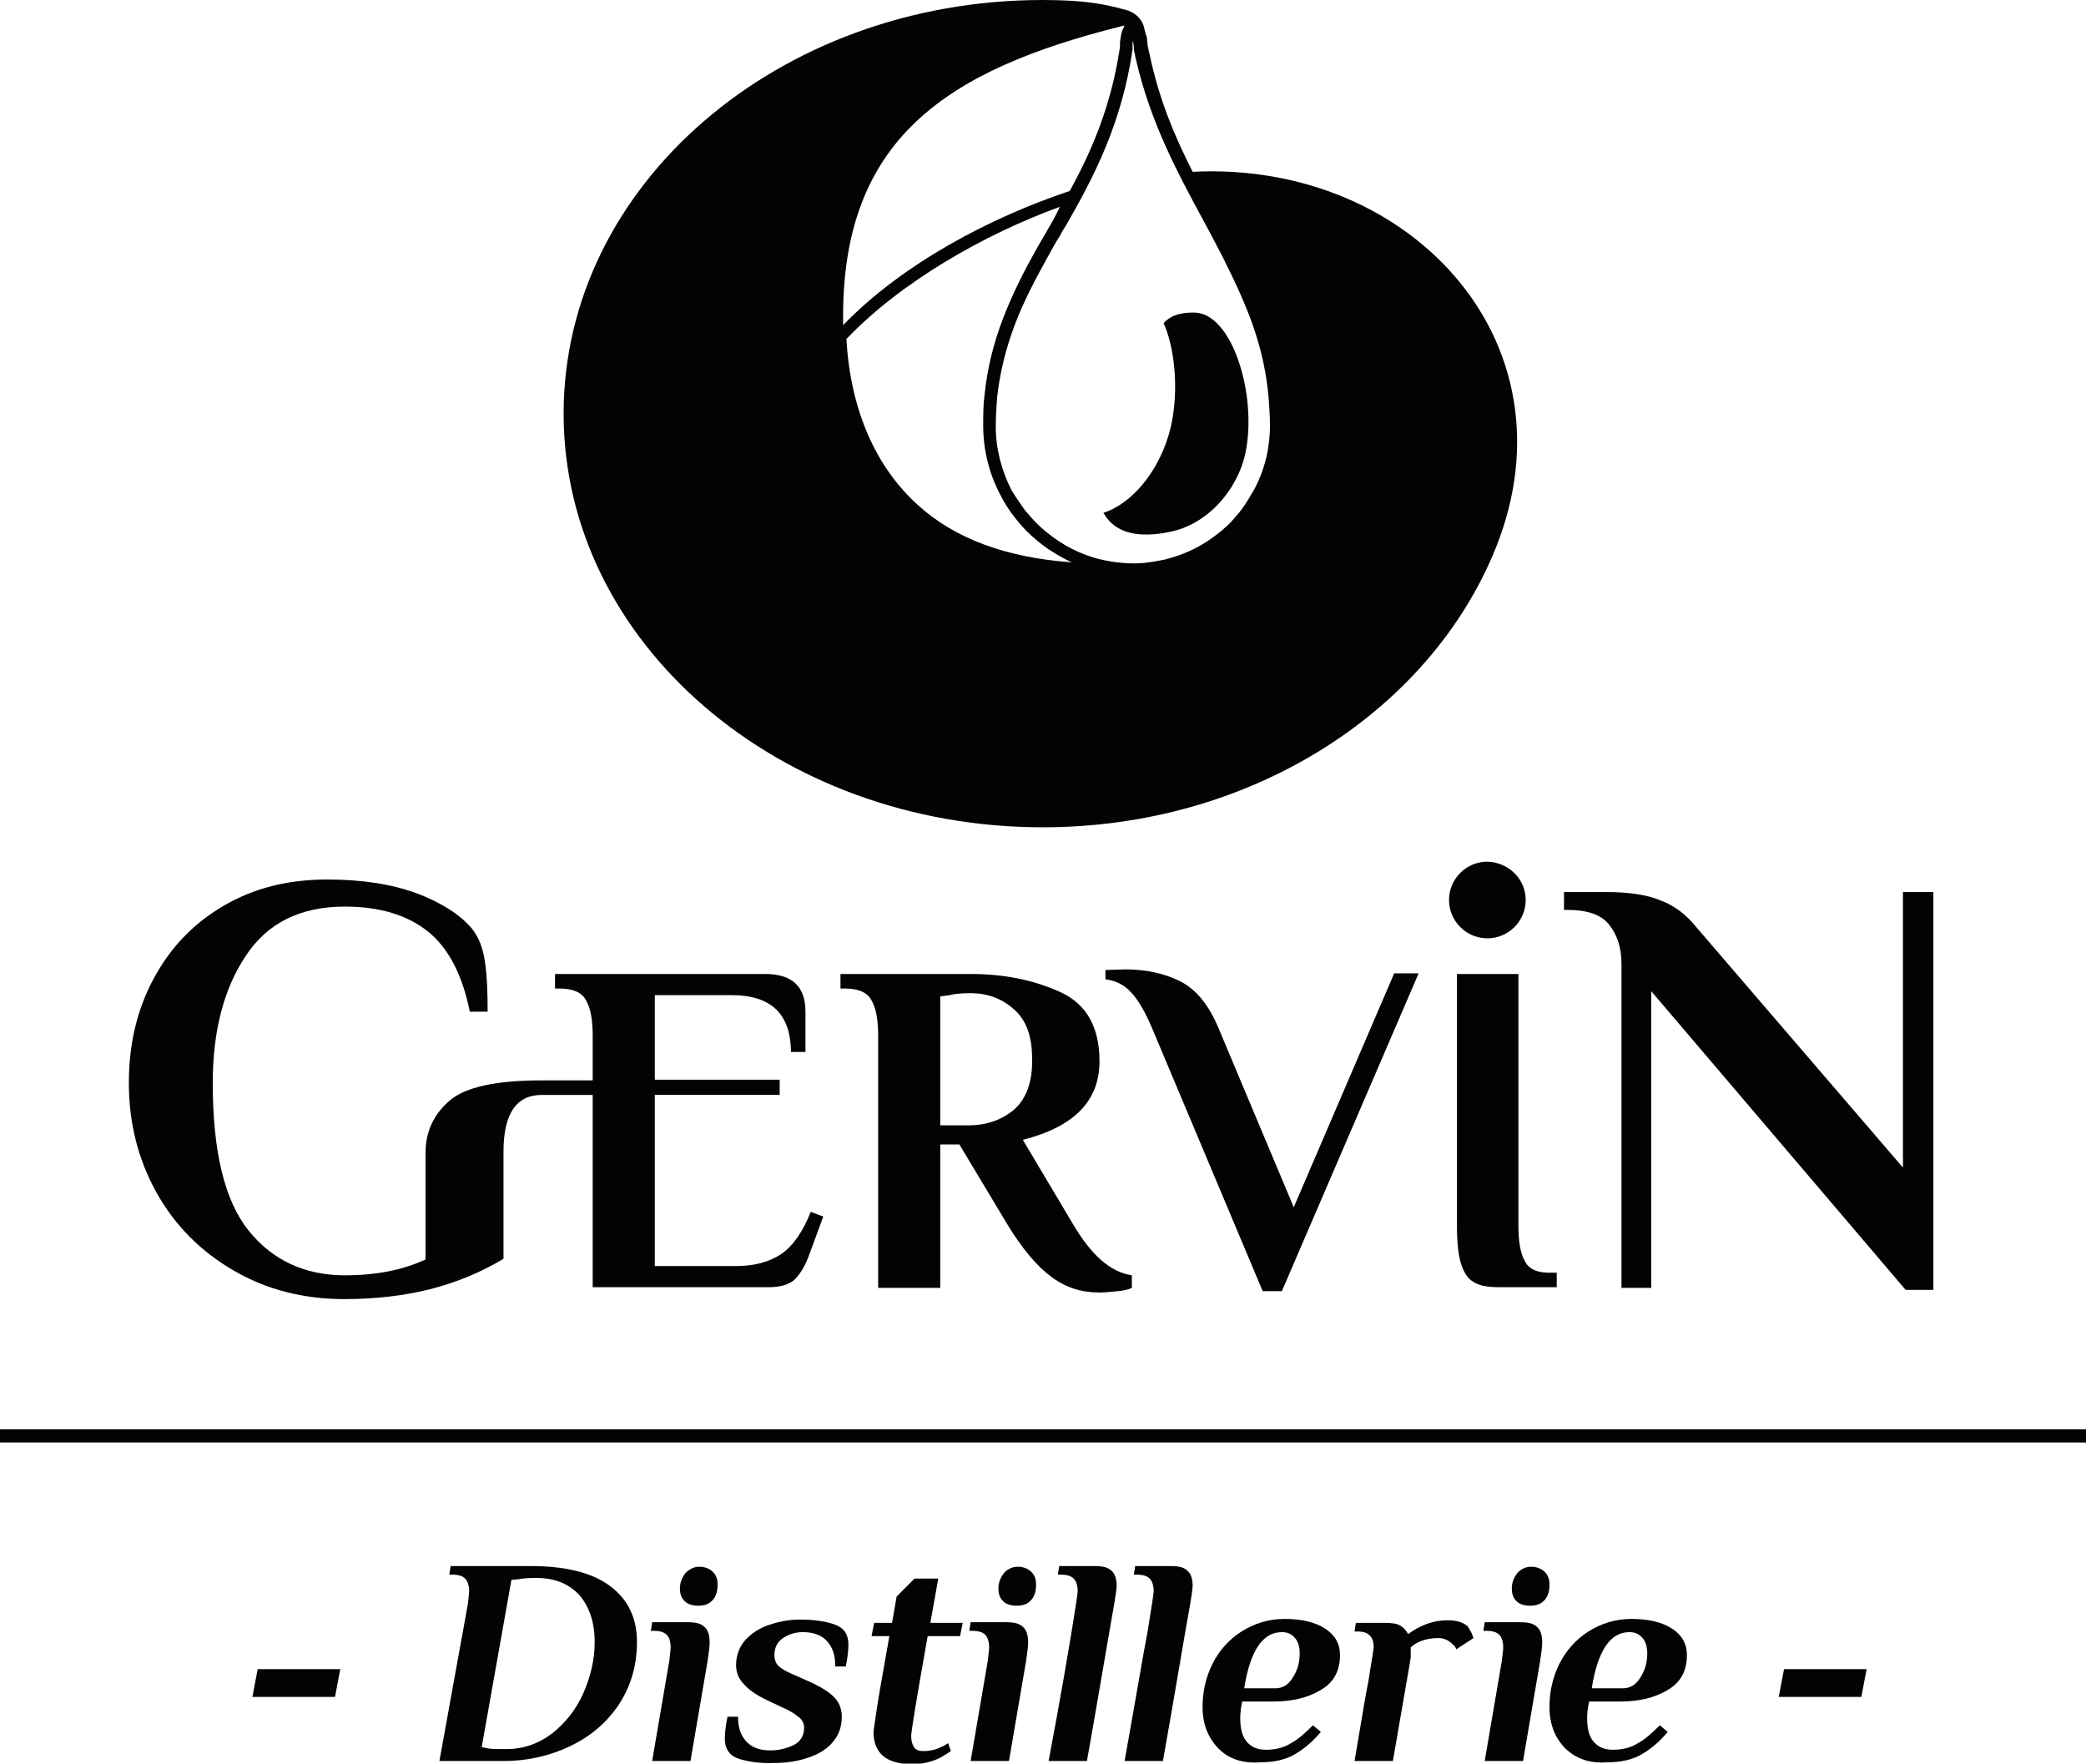 <?xml version="1.0" encoding="UTF-8"?> <svg xmlns="http://www.w3.org/2000/svg" xmlns:xlink="http://www.w3.org/1999/xlink" version="1.1" x="0px" y="0px" viewBox="0 0 315.7 266.9" style="enable-background:new 0 0 315.7 266.9;" xml:space="preserve"> <style type="text/css"> .st0{fill:#020302;} .st1{display:none;} .st2{display:inline;} .st3{fill:#FFFFFF;} </style> <g id="Calque_2"> </g> <g id="Calque_1"> <g> <path class="st0" d="M180.5,26c-2.7-5.3-5.1-11-6.5-17.7c-0.1-0.3-0.1-0.6-0.2-0.8c0-0.1,0-0.3-0.1-0.5c0-0.3-0.1-0.7-0.1-1 c0-0.3-0.1-0.6-0.2-0.8c-0.1-0.4-0.2-0.8-0.3-1.2c-0.1-0.4-0.7-2.1-3.1-2.6C167.1,0.6,164,0,157.8,0c-40,0-72.5,28-72.5,62.6 c0,34.6,32.5,62.6,72.5,62.6c31.2,0,57.7-17.1,68-40.9C239.6,52.6,213.9,24.3,180.5,26z M158.7,34.5c-0.6,1.1-1.3,2.2-1.9,3.3 c-1.7,3-3.5,6.5-5,10.4c-1.5,3.9-2.4,7.7-2.8,11.6c-0.2,1.5-0.2,3-0.2,4.6c0,3.7,0.9,7.3,2.6,10.5c0.6,1.2,1.3,2.3,2.1,3.3 c0.6,0.8,1.2,1.5,1.9,2.2c1,1,2,1.8,3.1,2.6c1.2,0.8,2.4,1.5,3.7,2.1c-9.9-0.7-17.7-3.6-23.2-8.6c-6.4-5.7-10.3-14.4-10.9-25.2 c8.3-8.7,21-15.9,32.3-20C159.9,32.4,159.3,33.5,158.7,34.5z M182.3,33.7c1,1.8,1.9,3.6,2.8,5.3c2,4,3.4,7.1,4.5,10.2 c1.3,3.7,2.1,7.4,2.4,11.1c0.1,1.3,0.2,2.7,0.2,4.1c0,3.4-0.8,6.7-2.4,9.7c-0.6,1-1.2,2.1-1.9,3c-0.5,0.7-1.1,1.3-1.7,2 c-0.7,0.7-1.4,1.3-2.2,1.9c-1.7,1.3-3.5,2.3-5.5,3c-0.8,0.3-1.5,0.5-2.3,0.7c-1,0.2-2.1,0.4-3.2,0.5c-2.2,0.2-4.6-0.1-6.7-0.6 c-2.3-0.6-4.5-1.6-6.5-3c-1-0.7-2-1.5-2.9-2.4c-0.6-0.6-1.2-1.3-1.8-2c-0.7-1-1.4-2-2-3c-1.5-2.9-2.4-6.3-2.4-9.6 c0-1.5,0.1-3,0.2-4.4c0.4-3.7,1.3-7.4,2.7-11.1c1.4-3.7,3.3-7.2,4.9-10.1c0.6-1.1,1.2-2.2,1.9-3.3c0.3-0.6,0.6-1.1,1-1.7 c0,0,0,0,0,0c0,0,0,0,0,0c4.3-7.5,8.4-15.5,10-26.5c0-0.1,0-0.2,0-0.4l0-0.4c0-0.2,0-0.4,0.1-0.5c0,0.1,0,0.2,0,0.3 c0.1,0.3,0.1,0.7,0.1,0.9c0,0.3,0.1,0.5,0.1,0.6c0.1,0.3,0.1,0.6,0.2,0.9C174.1,18.6,178.3,26.3,182.3,33.7z M169.6,4 c0.2-0.1,0.4-0.1,0.6-0.1c0,0.1-0.1,0.1-0.1,0.2c-0.4,0.6-0.5,1.6-0.6,2.3l0,0.4c0,0.1,0,0.2,0,0.3c-1.3,8.8-4.2,15.6-7.6,21.8 c-12,4-25.3,11-34.3,20.3c0-0.2,0-0.4,0-0.6C127.3,21,143.3,10.6,169.6,4z"></path> <path class="st0" d="M180.7,47.3c-1.6,0-3.3,0.2-4.6,1.6c1.6,3.5,2.4,9.9,1.1,15.7c-1.6,6.7-6,11.7-10.2,13 c1.8,3.3,5.6,3.8,10,2.9c5.7-1.1,10.3-6.3,11.5-12C190.3,59.8,186.5,47.3,180.7,47.3"></path> <path class="st0" d="M230.9,136.2c0,3.2-2.6,5.8-5.8,5.8c-3.2,0-5.8-2.6-5.8-5.8c0-3.2,2.6-5.8,5.8-5.8 C228.3,130.5,230.9,133,230.9,136.2"></path> <g> <path class="st0" d="M118.2,189.8c-1.8,1.2-4.1,1.8-6.8,1.8H99.1v-25.9H118v-2.3H99.1v-12.8h11.6c3,0,5.2,0.7,6.7,2.1 c1.5,1.4,2.3,3.6,2.3,6.5h2.2v-6.1c0-3.8-2-5.7-6.1-5.7H84v2.2h0.7c2,0,3.4,0.6,4,1.8c0.7,1.2,1,3,1,5.4v6.7H82 c-6.9,0-11.6,1-14,3.1c-2.4,2.1-3.6,4.7-3.6,7.9v16.1c-3.4,1.6-7.5,2.4-12.2,2.4c-6.1,0-11-2.3-14.6-6.8 c-3.6-4.5-5.4-11.9-5.4-22.3c0-7.7,1.6-14.1,4.9-19.1c3.3-5.1,8.3-7.6,15.1-7.6c5.3,0,9.5,1.3,12.6,3.8c3.1,2.5,5.2,6.6,6.3,12.1 h2.7c0-3-0.1-5.5-0.4-7.5c-0.3-2.1-0.9-3.7-2-5.1c-1.8-2.1-4.6-3.9-8.3-5.3c-3.8-1.4-8.3-2.1-13.6-2.1c-5.9,0-11.1,1.3-15.7,4 c-4.6,2.7-8.1,6.4-10.6,11.1c-2.5,4.7-3.7,9.9-3.7,15.7c0,6,1.4,11.6,4.2,16.6c2.8,5,6.7,8.9,11.7,11.8c5,2.9,10.6,4.3,16.7,4.3 c4.7,0,9-0.5,13-1.5c3.9-1,7.6-2.5,11.1-4.6v-16.2c0-5.7,1.9-8.6,5.8-8.6v0h7.7v29.1h26.6c1.8,0,3.2-0.4,4-1.2s1.6-2.1,2.2-3.8 l2.1-5.7l-1.9-0.7C121.5,186.4,120,188.6,118.2,189.8z"></path> <path class="st0" d="M162.3,185.1l-7.5-12.6c7.8-2,11.6-5.9,11.6-11.9c0-5.2-2-8.7-6-10.5c-4-1.8-8.5-2.7-13.4-2.7h-19.8v2.2h0.7 c2,0,3.4,0.6,4,1.8c0.7,1.2,1,3,1,5.4v38.1h9.4v-21.7h2.9l7.2,12c2.3,3.8,4.6,6.5,6.8,8.1c2.2,1.6,4.5,2.3,7.2,2.3 c0.9,0,1.8-0.1,2.8-0.2s1.7-0.3,2.1-0.5V193C168,192.5,165.1,189.9,162.3,185.1z M153.5,167.9c-1.9,1.6-4.2,2.4-6.9,2.4h-4.3 v-19.5l1.4-0.2c0.8-0.2,1.8-0.3,3.2-0.3c2.5,0,4.7,0.8,6.5,2.4c1.9,1.6,2.8,4.1,2.8,7.5C156.3,163.7,155.3,166.3,153.5,167.9z"></path> <path class="st0" d="M195.8,182.7l-11.3-26.9c-1.5-3.7-3.5-6.1-5.9-7.3c-2.4-1.2-5.2-1.8-8.3-1.8l-3,0.1v1.4 c1.5,0.2,2.8,0.8,3.8,1.9c1.1,1.1,2.2,3,3.3,5.6l16.7,39.7h2.9l20.7-48.1h-3.7L195.8,182.7z"></path> <path class="st0" d="M230.8,190.9c-0.7-1.2-1-3-1-5.4v-38.1h-9.3v38.1c0,2.5,0.2,4.4,0.6,5.7c0.4,1.3,1,2.3,1.9,2.8 c0.9,0.6,2.2,0.8,4,0.8h8.6v-2.2h-0.7C232.8,192.7,231.4,192.1,230.8,190.9z"></path> <path class="st0" d="M288,135v41.7l-31.2-36.3c-1.5-1.9-3.3-3.3-5.4-4.1c-2.1-0.9-4.9-1.3-8.3-1.3h-6.4v2.7h0.5 c3,0,5.1,0.7,6.3,2.2c1.2,1.5,1.9,3.4,1.9,6v49h4.5v-44.9l38.5,45.2h4.2V135H288z"></path> </g> <rect y="216.3" class="st0" width="315.7" height="2"></rect> <g> <path class="st0" d="M38.2,256.8l0.8-4.2h12.5l-0.8,4.2H38.2z"></path> <path class="st0" d="M70.8,242.8c0.1-1,0.2-1.6,0.2-2c0-0.8-0.2-1.5-0.6-1.9c-0.4-0.4-1-0.6-2-0.6h-0.4l0.2-1.3h12.1 c5.3,0,9.3,1,12,3c2.7,2,4.1,4.8,4.1,8.5c0,3.5-0.9,6.6-2.7,9.4c-1.8,2.7-4.2,4.8-7.3,6.3s-6.5,2.3-10.2,2.3h-9.7L70.8,242.8z M76.6,264.7c2.6,0,4.9-0.8,7-2.4c2-1.6,3.6-3.6,4.7-6.1c1.1-2.5,1.7-5.1,1.7-7.7c0-3-0.8-5.3-2.3-7.1c-1.6-1.7-3.7-2.6-6.5-2.6 h-0.4c-1,0-1.8,0.1-2.4,0.2l-1,0.1l-4.5,25.3l1,0.2c0.4,0.1,1.2,0.1,2.3,0.1H76.6z"></path> <path class="st0" d="M101.3,251.3c0.1-1,0.2-1.6,0.2-2c0-0.8-0.2-1.5-0.6-1.9c-0.4-0.4-1-0.6-2-0.6h-0.4l0.2-1.3h5.4 c1.2,0,2,0.2,2.5,0.7c0.5,0.4,0.8,1.2,0.8,2.3c0,0.6-0.1,1.5-0.3,2.8l-2.6,15.2h-5.8L101.3,251.3z M103.6,242.3 c-0.5-0.5-0.7-1.1-0.7-1.9c0-0.9,0.3-1.6,0.8-2.3c0.6-0.6,1.3-1,2.1-1c0.9,0,1.6,0.3,2.1,0.8c0.5,0.5,0.7,1.1,0.7,1.9 c0,1-0.2,1.7-0.7,2.3c-0.5,0.6-1.2,0.9-2.2,0.9C104.8,243,104.1,242.8,103.6,242.3z"></path> <path class="st0" d="M111.9,266.2c-1.5-0.5-2.2-1.5-2.2-3.1c0-0.7,0.1-1.9,0.4-3.3h1.6v0.1c0,1.5,0.4,2.7,1.2,3.6 c0.8,0.9,2,1.4,3.7,1.4c1.3,0,2.4-0.3,3.5-0.8c1-0.5,1.6-1.4,1.6-2.6c0-0.7-0.3-1.3-0.9-1.7c-0.6-0.5-1.4-1-2.6-1.5l-2.1-1 c-1.5-0.7-2.7-1.5-3.5-2.4c-0.8-0.8-1.2-1.8-1.2-2.9c0-1.5,0.5-2.8,1.4-3.8s2.1-1.8,3.6-2.3c1.5-0.5,3-0.8,4.6-0.8 c2,0,3.7,0.2,5.2,0.7c1.5,0.5,2.2,1.5,2.2,3.1c0,0.7-0.1,1.9-0.4,3.3h-1.6V252c0-1.5-0.4-2.7-1.2-3.6c-0.8-0.9-2-1.4-3.7-1.4 c-1.1,0-2.1,0.3-3,0.9c-0.9,0.6-1.3,1.5-1.3,2.6c0,0.6,0.2,1.2,0.6,1.6c0.4,0.4,1.1,0.8,2,1.2l2.5,1.1c1.8,0.8,3.1,1.6,3.9,2.4 c0.8,0.8,1.2,1.8,1.2,3c0,1.6-0.5,2.9-1.5,4c-1,1.1-2.3,1.8-3.9,2.3c-1.6,0.5-3.2,0.7-4.9,0.7 C115.1,266.9,113.3,266.6,111.9,266.2z"></path> <path class="st0" d="M133.6,265.7c-0.9-0.8-1.4-2-1.4-3.6c0-0.2,0.2-1.4,0.5-3.5c0.3-2.1,1-5.8,1.9-11h-2.7l0.4-2h2.7l0.7-4 l2.7-2.7h3.6l-1.2,6.7h4.9l-0.4,2h-4.9c-1.7,9.5-2.5,14.5-2.5,15.1c0,0.8,0.2,1.4,0.5,1.8s0.8,0.5,1.4,0.5c0.9,0,1.8-0.2,2.6-0.6 c0.3-0.1,0.6-0.3,1.1-0.6l0.4,1.2c-0.4,0.3-0.9,0.6-1.6,1c-1.4,0.7-2.9,1-4.6,1C135.9,266.9,134.5,266.5,133.6,265.7z"></path> <path class="st0" d="M149.5,251.3c0.1-1,0.2-1.6,0.2-2c0-0.8-0.2-1.5-0.6-1.9c-0.4-0.4-1-0.6-2-0.6h-0.4l0.2-1.3h5.4 c1.2,0,2,0.2,2.5,0.7c0.5,0.4,0.8,1.2,0.8,2.3c0,0.6-0.1,1.5-0.3,2.8l-2.6,15.2h-5.8L149.5,251.3z M151.8,242.3 c-0.5-0.5-0.7-1.1-0.7-1.9c0-0.9,0.3-1.6,0.8-2.3c0.5-0.6,1.3-1,2.1-1c0.9,0,1.6,0.3,2.1,0.8c0.5,0.5,0.7,1.1,0.7,1.9 c0,1-0.2,1.7-0.7,2.3c-0.5,0.6-1.2,0.9-2.2,0.9C153,243,152.3,242.8,151.8,242.3z"></path> <path class="st0" d="M227.3,251.3c0.1-1,0.2-1.6,0.2-2c0-0.8-0.2-1.5-0.6-1.9c-0.4-0.4-1-0.6-2-0.6h-0.4l0.2-1.3h5.4 c1.2,0,2,0.2,2.5,0.7c0.5,0.4,0.8,1.2,0.8,2.3c0,0.6-0.1,1.5-0.3,2.8l-2.6,15.2h-5.8L227.3,251.3z M229.5,242.3 c-0.5-0.5-0.7-1.1-0.7-1.9c0-0.9,0.3-1.6,0.8-2.3c0.5-0.6,1.3-1,2.1-1c0.9,0,1.6,0.3,2.1,0.8c0.5,0.5,0.7,1.1,0.7,1.9 c0,1-0.2,1.7-0.7,2.3c-0.5,0.6-1.2,0.9-2.2,0.9C230.7,243,230,242.8,229.5,242.3z"></path> <path class="st0" d="M162.2,246.8c0.6-3.7,0.9-5.7,0.9-6c0-0.8-0.2-1.5-0.6-1.9c-0.4-0.4-1-0.6-2-0.6h-0.4l0.2-1.3h5.4 c1.2,0,2,0.2,2.5,0.7c0.5,0.4,0.8,1.2,0.8,2.3c0,0.3-0.2,1.9-0.7,4.6c-0.5,2.8-1.3,7.6-2.5,14.5l-1.3,7.4h-5.8 C160.5,257,161.6,250.4,162.2,246.8z"></path> <path class="st0" d="M173.7,246.8c0.6-3.7,0.9-5.7,0.9-6c0-0.8-0.2-1.5-0.6-1.9s-1-0.6-2-0.6h-0.4l0.2-1.3h5.4 c1.2,0,2,0.2,2.5,0.7c0.5,0.4,0.8,1.2,0.8,2.3c0,0.3-0.2,1.9-0.7,4.6s-1.3,7.6-2.5,14.5l-1.3,7.4h-5.8 C171.9,257,173,250.4,173.7,246.8z"></path> <path class="st0" d="M184.3,264.5c-1.5-1.6-2.3-3.6-2.3-6.2c0-2.3,0.5-4.5,1.5-6.5c1-2,2.5-3.7,4.4-4.9c1.9-1.2,4.1-1.9,6.5-1.9 c2.6,0,4.7,0.5,6.2,1.5s2.2,2.3,2.2,4c0,2.4-1,4.2-3,5.3c-2,1.2-4.4,1.7-7.1,1.7H188c-0.2,0.9-0.3,1.8-0.3,2.5 c0,1.6,0.3,2.8,1,3.6c0.7,0.8,1.6,1.2,2.9,1.2c1.4,0,2.7-0.3,3.8-1c1.1-0.6,2.2-1.6,3.3-2.7l1.2,1c-1.1,1.3-2.4,2.5-3.8,3.3 c-1.4,0.9-3.3,1.3-5.4,1.3C187.9,266.9,185.8,266.1,184.3,264.5z M193,255.5c1.1,0,2-0.5,2.7-1.7c0.7-1.1,1-2.3,1-3.6 c0-1.1-0.3-1.9-0.8-2.4c-0.5-0.6-1.2-0.8-1.9-0.8c-2.9,0-4.8,2.8-5.7,8.5H193z"></path> <path class="st0" d="M236.8,264.5c-1.5-1.6-2.3-3.6-2.3-6.2c0-2.3,0.5-4.5,1.5-6.5c1-2,2.5-3.7,4.4-4.9c1.9-1.2,4.1-1.9,6.5-1.9 c2.6,0,4.7,0.5,6.2,1.5s2.2,2.3,2.2,4c0,2.4-1,4.2-3,5.3c-2,1.2-4.4,1.7-7.1,1.7h-4.7c-0.2,0.9-0.3,1.8-0.3,2.5 c0,1.6,0.3,2.8,1,3.6c0.7,0.8,1.6,1.2,2.9,1.2c1.4,0,2.7-0.3,3.8-1c1.1-0.6,2.2-1.6,3.3-2.7l1.2,1c-1.1,1.3-2.4,2.5-3.8,3.3 c-1.4,0.9-3.3,1.3-5.4,1.3C240.5,266.9,238.4,266.1,236.8,264.5z M245.6,255.5c1.1,0,2-0.5,2.7-1.7c0.7-1.1,1-2.3,1-3.6 c0-1.1-0.3-1.9-0.8-2.4c-0.5-0.6-1.2-0.8-1.9-0.8c-2.9,0-4.8,2.8-5.7,8.5H245.6z"></path> <path class="st0" d="M222.7,247.1c0.2,0.5,0.3,0.8,0.3,0.8l-2.6,1.7c-0.1-0.3-0.3-0.6-0.6-0.8c-0.6-0.6-1.3-0.9-2.1-0.9 c-1.8,0-3.2,0.5-4.2,1.4c0,0.1,0,0.4,0,0.7c0,0.1,0,0.4,0,0.7c0,0.3-0.1,0.6-0.1,0.8l-2.6,15h-5.8c1.2-7.2,1.9-11.2,2.1-12.1 c0.5-3.2,0.8-4.9,0.8-5.1c0-0.8-0.2-1.4-0.6-1.8s-1-0.6-1.9-0.6h-0.4l0.2-1.3h4.4c1,0,1.8,0.1,2.3,0.4c0.5,0.3,0.9,0.7,1.2,1.3 c1.9-1.4,3.9-2.1,6-2.1c1.3,0,2.3,0.3,3,0.9C222.2,246.2,222.4,246.6,222.7,247.1z"></path> <path class="st0" d="M269.2,256.8l0.8-4.2h12.5l-0.8,4.2H269.2z"></path> </g> </g> </g> <g id="Light" class="st1"> <g class="st2"> <path class="st3" d="M-598.3,256.4l0.5-3.2h11.6l-0.5,3.2H-598.3z"></path> <path class="st3" d="M-565,242.4c0.1-0.6,0.2-1.3,0.2-2c0-0.8-0.2-1.5-0.6-1.9c-0.4-0.4-1.1-0.7-2-0.7h-0.9l0.2-0.9h11.9 c5.1,0,9,1,11.6,3c2.6,2,3.9,4.9,3.9,8.5c0,3.5-0.8,6.6-2.5,9.4c-1.7,2.8-4,5-7,6.6c-3,1.6-6.3,2.4-10,2.4h-9L-565,242.4z M-552.8,262.9c2.2-1.6,3.9-3.6,5.2-6.1c1.2-2.5,1.9-5.2,1.9-8c0-3.1-0.9-5.6-2.7-7.5c-1.8-1.9-4.2-2.8-7.2-2.8 c-1.4,0-2.9,0.2-4.7,0.7l-4.5,25.4c1.7,0.4,3.2,0.6,4.5,0.6C-557.4,265.3-555,264.5-552.8,262.9z"></path> <path class="st3" d="M-535.2,253.3c0.4-2.6,0.6-4,0.6-4.3c0-0.8-0.2-1.5-0.6-1.9c-0.4-0.4-1.1-0.6-2-0.6h-0.9l0.1-0.9h4.1 c1.2,0,2.1,0.2,2.7,0.6c0.5,0.4,0.8,1.1,0.8,2.2c0,0.3-0.1,1-0.3,2.3c-0.2,1.3-0.6,3.3-1.1,6.3l-1.7,10h-4.1 C-536.5,260.4-535.7,255.8-535.2,253.3z M-533.2,242.1c-0.4-0.5-0.6-1-0.6-1.7c0-0.7,0.2-1.3,0.7-1.8s1.1-0.7,1.8-0.7 c0.6,0,1.1,0.2,1.5,0.7c0.4,0.5,0.6,1,0.6,1.7c0,0.7-0.2,1.3-0.7,1.8s-1.1,0.7-1.8,0.7C-532.3,242.8-532.8,242.6-533.2,242.1z"></path> <path class="st3" d="M-525.1,266.6c-1.5-0.5-2.2-1.5-2.2-3.1c0-0.4,0.1-0.9,0.2-1.5c0.1-0.6,0.2-1,0.2-1.2h0.9v0.1 c0,1.5,0.5,2.6,1.4,3.4s2.3,1.2,4.2,1.2c1.4,0,2.6-0.3,3.8-0.9c1.2-0.6,1.8-1.6,1.8-2.9c0-0.7-0.3-1.4-0.8-1.9 c-0.5-0.5-1.4-1.1-2.6-1.6l-2.5-1.1c-1.5-0.6-2.6-1.4-3.3-2.2c-0.8-0.8-1.1-1.8-1.1-3c0-1.4,0.4-2.6,1.2-3.7 c0.8-1,1.9-1.8,3.2-2.4c1.3-0.5,2.7-0.8,4.2-0.8c4.7,0,7.1,1.3,7.1,3.8c0,0.5,0,1-0.1,1.6c-0.1,0.6-0.2,1-0.2,1.2h-0.9v-0.1 c0-1.5-0.4-2.6-1.3-3.4c-0.9-0.8-2.2-1.2-4-1.2c-1.2,0-2.4,0.3-3.5,0.9s-1.6,1.5-1.6,2.7c0,1.4,1,2.5,3,3.4l2.5,1.1 c1.7,0.8,2.9,1.5,3.7,2.3c0.8,0.8,1.2,1.8,1.2,2.9c0,1.5-0.4,2.7-1.3,3.8c-0.9,1.1-2,1.9-3.4,2.4c-1.4,0.5-2.9,0.8-4.4,0.8 C-522,267.3-523.7,267.1-525.1,266.6z"></path> <path class="st3" d="M-503.9,266.2c-0.8-0.7-1.2-1.8-1.2-3.2c0-0.5,0.9-5.7,2.6-15.7h-3.2l0.3-1.8h3.2l0.7-4.1l2.8-2.7h1.8 l-1.2,6.8h5.4l-0.3,1.8h-5.4c-1.7,9.9-2.6,15-2.6,15.4c0,1.8,0.9,2.7,2.6,2.7c0.7,0,1.4-0.1,1.9-0.2c0.5-0.2,1.1-0.4,1.7-0.7 l0.3,0.9c-0.8,0.5-1.7,1-2.6,1.3c-0.9,0.3-2,0.5-3.4,0.5C-502,267.3-503.1,267-503.9,266.2z"></path> <path class="st3" d="M-488.2,253.3c0.4-2.6,0.6-4,0.6-4.3c0-0.8-0.2-1.5-0.6-1.9c-0.4-0.4-1.1-0.6-2-0.6h-0.9l0.1-0.9h4.1 c1.2,0,2.1,0.2,2.7,0.6c0.5,0.4,0.8,1.1,0.8,2.2c0,0.3-0.1,1-0.3,2.3c-0.2,1.3-0.6,3.3-1.1,6.3l-1.7,10h-4.1 C-489.5,260.4-488.7,255.8-488.2,253.3z M-486.2,242.1c-0.4-0.5-0.6-1-0.6-1.7c0-0.7,0.2-1.3,0.7-1.8c0.5-0.5,1.1-0.7,1.8-0.7 c0.6,0,1.1,0.2,1.5,0.7c0.4,0.5,0.6,1,0.6,1.7c0,0.7-0.2,1.3-0.7,1.8c-0.5,0.5-1.1,0.7-1.8,0.7 C-485.3,242.8-485.8,242.6-486.2,242.1z"></path> <path class="st3" d="M-477.1,251.1c0.3-1.8,0.7-4,1.1-6.5c0.4-2.5,0.7-3.9,0.7-4.1c0-0.8-0.2-1.5-0.6-1.9c-0.4-0.4-1.1-0.7-2-0.7 h-0.9l0.2-0.9h4.1c1.3,0,2.2,0.2,2.7,0.5s0.7,1.1,0.7,2.2c0,0.5-0.3,2.2-0.8,5.3c-0.5,3.1-1.8,10.4-3.8,21.8h-4.1L-477.1,251.1z"></path> <path class="st3" d="M-466,251.1c0.3-1.8,0.7-4,1.1-6.5c0.4-2.5,0.7-3.9,0.7-4.1c0-0.8-0.2-1.5-0.6-1.9c-0.4-0.4-1.1-0.7-2-0.7 h-0.9l0.2-0.9h4.1c1.3,0,2.2,0.2,2.7,0.5s0.7,1.1,0.7,2.2c0,0.5-0.3,2.2-0.8,5.3c-0.5,3.1-1.8,10.4-3.8,21.8h-4.1L-466,251.1z"></path> <path class="st3" d="M-455.5,265c-1.3-1.5-2-3.5-2-6c0-2.2,0.5-4.3,1.4-6.5s2.3-3.9,4.1-5.3c1.8-1.4,3.9-2.1,6.3-2.1 c2.6,0,4.5,0.5,5.7,1.4c1.2,1,1.9,2.2,1.9,3.7c0,1.6-0.4,2.9-1.3,4.1c-0.9,1.1-2.1,2-3.5,2.6c-1.5,0.6-3,0.9-4.7,0.9h-5.4 c-0.1,0.6-0.2,1.2-0.2,1.9c0,1.7,0.4,3.1,1.3,4.2c0.9,1.1,2.1,1.7,3.7,1.7c1.4,0,2.7-0.3,3.8-0.9c1.1-0.6,2.2-1.5,3.2-2.7l0.8,0.7 c-1.3,1.7-2.7,2.9-4.1,3.7c-1.5,0.7-3.1,1.1-4.9,1.1C-452.2,267.3-454.2,266.6-455.5,265z M-447.7,256c1.5-0.1,2.7-0.6,3.7-1.7 s1.5-2.4,1.5-4c0-1.1-0.3-1.9-0.9-2.5c-0.6-0.6-1.5-0.9-2.7-0.9c-1.6,0-3,0.8-4.2,2.4c-1.2,1.6-2.1,3.8-2.6,6.7H-447.7z"></path> <path class="st3" d="M-432.9,253.3c0.4-2.6,0.6-4,0.6-4.3c0-0.8-0.2-1.5-0.6-1.9c-0.4-0.4-1.1-0.6-2-0.6h-0.5l0.1-0.9h3.6 c1.1,0,2,0.2,2.5,0.5c0.5,0.3,0.9,0.8,1,1.5h0.2c0.7-0.7,1.5-1.3,2.5-1.8c1-0.5,2.1-0.7,3.4-0.7c1.2,0,2,0.2,2.6,0.7 c0.3,0.2,0.5,0.5,0.7,0.8c0.2,0.3,0.4,0.7,0.5,1.2l-2.1,1.4c-0.2-0.5-0.7-0.8-1.2-1c-0.6-0.2-1.3-0.3-2.1-0.3 c-0.9,0-1.8,0.2-2.6,0.6s-1.5,1-2.1,1.7l-2.9,16.8h-4.1C-434.1,260.4-433.3,255.8-432.9,253.3z"></path> <path class="st3" d="M-417.6,274.6c1.5,0,2.8-0.3,3.9-1c1.1-0.7,2.1-1.9,3.1-3.7l1.4-2.5l-4.1-17.7c-0.5-2.2-2-3.4-4.4-3.6 l0.1-0.9h3.9c2.6,0,4.2,1.2,4.8,3.6l2.9,12.6l8.5-15.7h2.3l-13.1,24.3c-1.3,2.4-2.5,4-3.7,4.9c-1.2,0.8-2.7,1.3-4.4,1.3h-1.4 L-417.6,274.6z"></path> <path class="st3" d="M-381.3,256.4l0.5-3.2h11.6l-0.5,3.2H-381.3z"></path> </g> </g> </svg> 